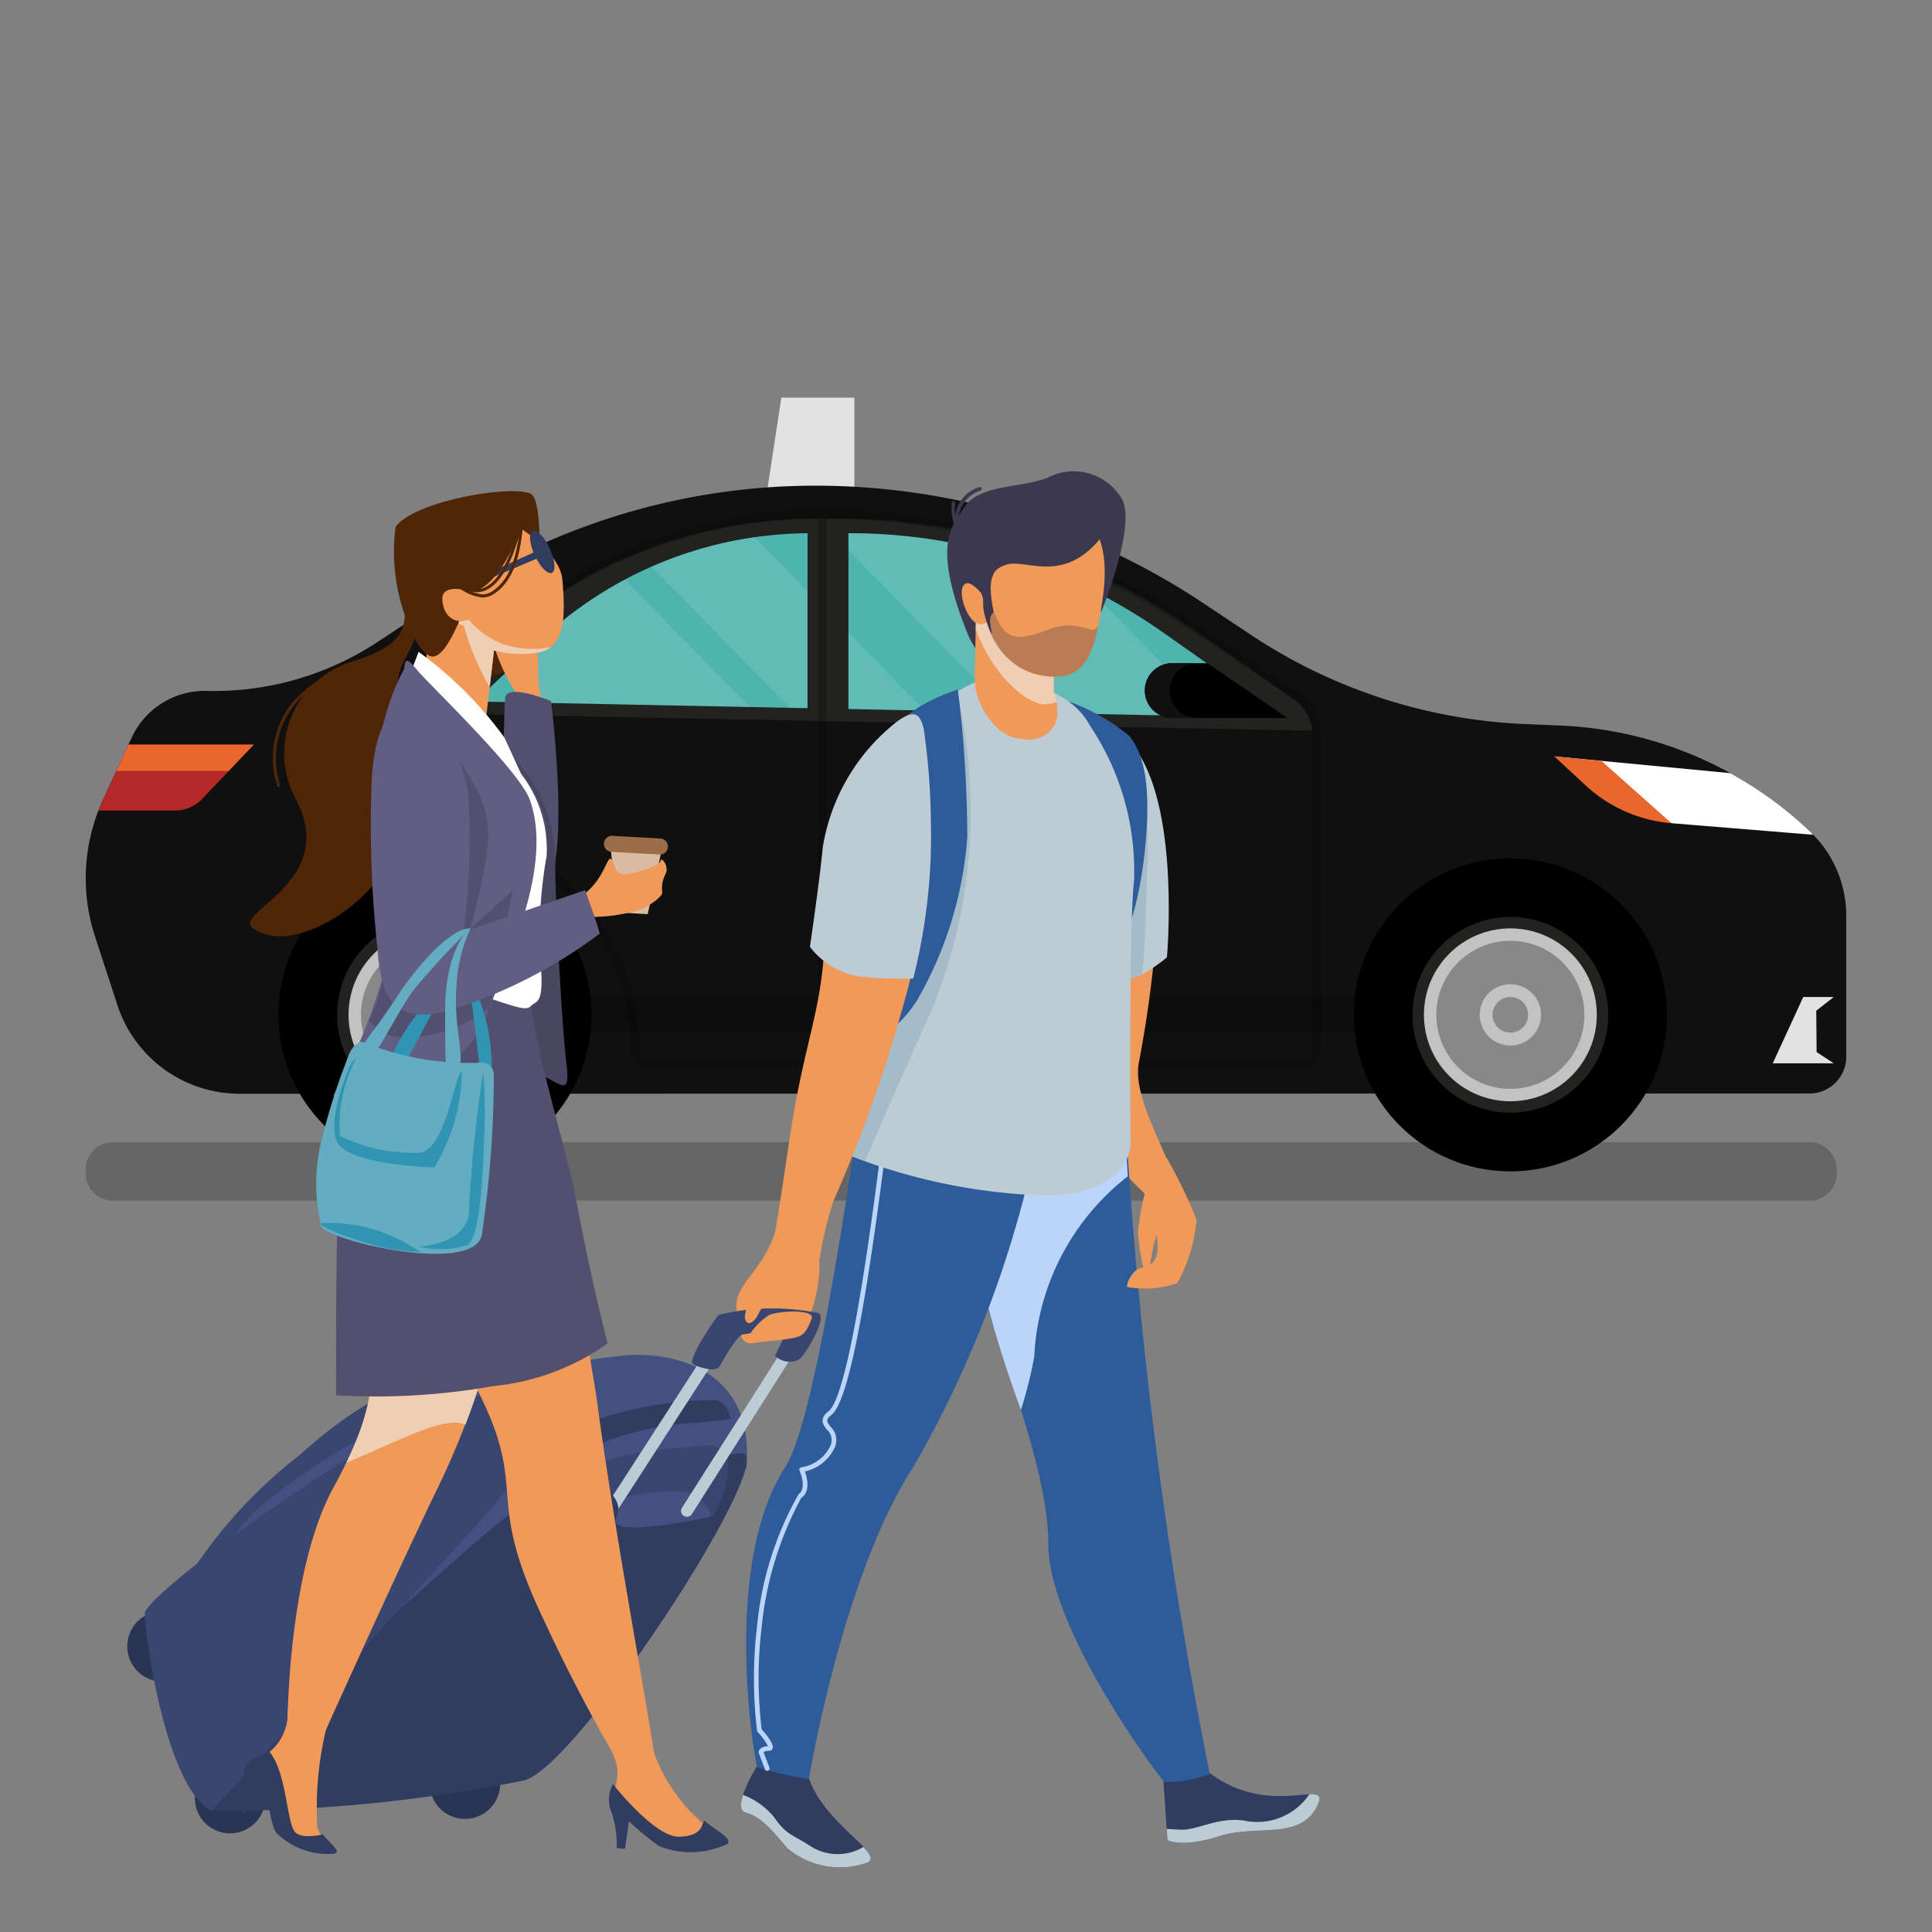 <svg xmlns="http://www.w3.org/2000/svg" width="47" height="47"><rect width="100%" height="100%" fill="#808080" stroke="none"/><defs><clipPath id="clip-path"><path d="M17.399,36.781c.804-1.169,3.771-5.792,3.471-5.887-3.082-.983-6.387,4.462-6.389,4.862s.769.631.51,1.173,2.372-.049,2.372-.049Z" fill="none"/></clipPath><style>.cls-14,.cls-3{opacity:.2}.cls-4{fill:#e2e2e2}.cls-5{fill:#101010}.cls-6{fill:#222221}.cls-14,.cls-9{fill:#fff}.cls-10{fill:#e9662c}.cls-12{fill:#c2c2c2}.cls-13{fill:#888}.cls-16{fill:#303c60}.cls-17{fill:#bdccd4}.cls-18{fill:#3c384d}.cls-19{fill:#f09959}.cls-20{fill:#a5bbc7}.cls-21{fill:#2e5b9a}.cls-25{mix-blend-mode:multiply;fill:#f0ceb4}.cls-27{fill:#384670}.cls-29{fill:#425182}.cls-31{fill:#4f2708}.cls-32{fill:#534f6e}.cls-34{fill:#625d82}.cls-37{fill:#3094b3}.cls-38{fill:#63acc2}</style></defs><g style="isolation:isolate"><g id="BusinessTravel"><path class="cls-3" d="M2.692,29.208H44.075a.665.665,0,0,0,.606-.711h0a.665.665,0,0,0-.606-.711H2.692a.665.665,0,0,0-.606.711h0A.665.665,0,0,0,2.692,29.208Z"/><path class="cls-4" d="M18.591 12.405L20.784 12.405 20.784 9.673 19.008 9.673 18.591 12.405z"/><path class="cls-5" d="M44.914,25.707V22.275a2.812,2.812,0,0,0-.868-2.032h0a9.365,9.365,0,0,0-6.171-2.595l-.651-.029a13.027,13.027,0,0,1-6.79-2.173l-1.18-.785a17.007,17.007,0,0,0-9.419-2.846h0a16.294,16.294,0,0,0-8.984,2.701L9.198,15.609a7.245,7.245,0,0,1-4.171,1.199h0a1.956,1.956,0,0,0-1.823,1.135L2.506,19.456a4.558,4.558,0,0,0-.195,3.325l.545,1.669A3.128,3.128,0,0,0,5.829,26.608L44.02,26.602A.895.895,0,0,0,44.914,25.707Z"/><path class="cls-6" d="M31.529,17.768l-21.403-.422,1.976-1.766a11.476,11.476,0,0,1,7.436-2.959h1.109A15.092,15.092,0,0,1,29.161,15.4l2.305,1.603a1.078,1.078,0,0,1,.378.462c.061.144.108.285.057.302A2.08,2.08,0,0,1,31.529,17.768Z"/><path d="M31.244,17.463l-19.686-.398L13.114,15.6a9.611,9.611,0,0,1,6.59-2.628h.99a13.201,13.201,0,0,1,7.601,2.415Z" fill="#50b4ae"/><path d="M22.498 17.287L19.216 17.22 15.85 13.787a9.564 9.564 0 012.511-.72zM24.51 17.327L20.24 12.972h.454A13.165 13.165 0 0126.48 14.315l3.053 3.114zM13.222 17.099l-.816-.832.708-.667a9.706 9.706 0 012.091-1.499l3.039 3.099z" opacity=".1" fill="#fff"/><path class="cls-9" d="M44.107,20.307l-3.444-.281-2.851-1.625,4.278.407a9.361,9.361,0,0,1,1.958,1.435C44.068,20.263,44.086,20.286,44.107,20.307Z"/><path class="cls-10" d="M37.812,18.401l.762.706a3.493,3.493,0,0,0,2.089.919h0L38.957,18.51Z"/><path d="M28.491,16.134h.883l1.942,1.331H28.491a.666.666,0,0,1,0-1.331Z"/><path class="cls-5" d="M28.491,16.134h.606a.666.666,0,0,0,0,1.331h-.606a.666.666,0,0,1,0-1.331Z"/><path class="cls-6" d="M20.64 17.328L19.645 17.307 19.645 12.893 20.64 12.893 20.64 17.328z"/><path d="M4.918,19.435a.907.907,0,0,1-.657.282H2.4c.034-.087.066-.175.106-.261l.62-1.342H6.174Z" fill="#b5292a"/><path class="cls-10" d="M2.83 18.754L3.125 18.114 3.125 18.114 6.174 18.114 5.565 18.754 2.83 18.754z"/><path class="cls-4" d="M43.126 25.867L44.609 25.867 44.193 25.594 44.184 24.588 44.609 24.255 43.868 24.255 43.126 25.867z"/><path class="cls-3" transform="rotate(180 23.79 24.688)" d="M13.357 24.249H34.223V25.128H13.357z"/><circle cx="36.743" cy="24.688" r="3.808"/><circle class="cls-6" cx="36.743" cy="24.688" r="2.381"/><circle class="cls-12" cx="36.743" cy="24.688" r="2.103"/><circle class="cls-13" cx="36.743" cy="24.688" r="1.801"/><circle class="cls-12" cx="36.743" cy="24.688" r=".746"/><circle class="cls-13" cx="36.743" cy="24.688" r=".433"/><circle cx="10.582" cy="24.688" r="3.808"/><circle class="cls-6" cx="10.582" cy="24.688" r="2.381"/><circle class="cls-12" cx="10.582" cy="24.688" r="2.103"/><circle class="cls-13" cx="10.582" cy="24.688" r="1.801"/><path class="cls-12" d="M9.836,24.688a.746.746,0,1,0,.746-.746A.746.746,0,0,0,9.836,24.688Z"/><path class="cls-13" d="M10.149,24.688a.433.433,0,1,0,.433-.433A.433.433,0,0,0,10.149,24.688Z"/><path class="cls-4" d="M20.877,19.474a.785.785,0,1,0,.785-.785A.785.785,0,0,0,20.877,19.474Z"/><path class="cls-9" d="M20.929,19.735h1.509a.26.26,0,0,0,.26-.26h0a.26.26,0,0,0-.26-.26H20.929a.26.26,0,0,0-.26.26h0A.26.26,0,0,0,20.929,19.735Z"/><path class="cls-14" d="M20.932,19.505h1.47a.094.094,0,0,0,.094-.094h0a.094.094,0,0,0-.094-.094h-1.47a.094.094,0,0,0-.094.094h0A.094.094,0,0,0,20.932,19.505Z"/><path d="M21.466 20.546h.403a.094.094 0 00.094-.094h0a.094.094 0 00-.094-.094h-.403a.094.094 0 00-.094.094h0A.094.094 0 0021.466 20.546zM12.125 20.233h.403a.094.094 0 00.094-.094h0a.094.094 0 00-.094-.094h-.403a.094.094 0 00-.094.094h0A.094.094 0 0012.125 20.233z" opacity=".3" fill="#fff"/><path class="cls-4" d="M11.536,19.162a.785.785,0,1,0,.785-.785A.785.785,0,0,0,11.536,19.162Z"/><path class="cls-9" d="M11.588,19.422h1.509a.26.26,0,0,0,.26-.26h0a.26.26,0,0,0-.26-.26H11.588a.26.26,0,0,0-.26.26h0A.26.26,0,0,0,11.588,19.422Z"/><path class="cls-14" d="M11.591,19.192h1.47a.094.094,0,0,0,.094-.094h0a.094.094,0,0,0-.094-.094h-1.47a.094.094,0,0,0-.094.094h0A.094.094,0,0,0,11.591,19.192Z"/><path class="cls-3" d="M9.732,17.762v2.32h.104a5.513,5.513,0,0,1,5.507,5.507.383.383,0,0,0,.382.382H31.754a.383.383,0,0,0,.383-.382V17.88a1.269,1.269,0,0,0-.568-1.059l-2.561-1.7A16.216,16.216,0,0,0,20.01,12.405a12.215,12.215,0,0,0-8.154,3.114L9.987,17.191A.766.766,0,0,0,9.732,17.762ZM31.754,25.763h-11.64V12.615a16.005,16.005,0,0,1,8.778,2.678l2.561,1.7a1.06,1.06,0,0,1,.475.886v7.709A.174.174,0,0,1,31.754,25.763ZM9.94,17.762a.558.558,0,0,1,.186-.415l1.869-1.672a12.006,12.006,0,0,1,7.911-3.059V25.763h-4.18a.174.174,0,0,1-.174-.174A5.722,5.722,0,0,0,9.94,19.874Z"/><path class="cls-16" d="M29.426,43.132c1.54,1.155,3.015.032,2.598.834s-1.476.417-2.374.706-1.251.096-1.251.096l-.096-1.443Z"/><path class="cls-17" d="M28.721,44.511c.417.016.882-.305,1.524-.225a1.537,1.537,0,0,0,1.609-.636c.233-.009.316.038.172.315-.417.802-1.476.417-2.374.706s-1.251.096-1.251.096l-.018-.276C28.469,44.498,28.581,44.506,28.721,44.511Z"/><path class="cls-16" d="M19.643,43.142c.32,1.195,1.889,1.934,1.462,2.168a1.986,1.986,0,0,1-1.942-.341c-.406-.469-.64-.768-1.024-.875s.342-1.238.342-1.238Z"/><path class="cls-17" d="M19.163,44.969c-.406-.469-.64-.768-1.024-.875-.142-.039-.132-.219-.064-.429a1.781,1.781,0,0,1,.768.557c.277.405.427.405.832.661a1.218,1.218,0,0,0,1.328.049c.17.176.241.301.102.378A1.986,1.986,0,0,1,19.163,44.969Z"/><path class="cls-18" d="M26.798,14.861s.819-1.981.514-2.686a1.358,1.358,0,0,0-1.828-.552c-.705.267-1.689.148-2.057.762-.229.381-.781.8.095,2.99S26.798,14.861,26.798,14.861Z"/><path class="cls-19" d="M28.217,20.346a28.506,28.506,0,0,1-.514,5.514c-.118.709.371,1.6,1,3.057.143.331-.771.2-.771.2a13.022,13.022,0,0,1-2.314-2.914c-.286-.914,1.629-3.1,1.629-3.1Z"/><path class="cls-17" d="M27.674,18.29c1.029,1.543.714,5,.714,5s-.6.514-.943.514S27.674,18.29,27.674,18.29Z"/><path class="cls-20" d="M27.903,21.261c-.033,1.339-.078,2.062-.11,2.436a.831.831,0,0,1-.347.107c-.321,0,.16-4.837.222-5.45A9.667,9.667,0,0,1,27.903,21.261Z"/><path class="cls-21" d="M27.345,26.538a113.306,113.306,0,0,0,2.087,16.623,3.159,3.159,0,0,1-1.107.189c-.086-.067-2.823-3.683-2.823-5.799,0-2.1-1.585-5.528-1.714-6.728a17.823,17.823,0,0,1,.429-3.814Z"/><path d="M24.217,27.01l3.128-.471q.031,1.074.09,2.078a5.911,5.911,0,0,0-2.275,4.393,10.992,10.992,0,0,1-.323,1.29,30.421,30.421,0,0,1-1.049-3.475A17.82,17.82,0,0,1,24.217,27.01Z" style="mix-blend-mode:multiply" fill="#bbd5fa"/><path class="cls-21" d="M25.589,25.518a26.622,26.622,0,0,1-3.371,10.171c-1.724,2.638-2.54,7.591-2.54,7.591a7.811,7.811,0,0,1-1.255-.288c-.057-.086-.891-4.89.681-7.303.8-1.228,1.743-8.342,1.8-8.6S25.589,25.518,25.589,25.518Z"/><path d="M18.665,43.079a.056.056,0,0,0,.02-.004.057.057,0,0,0,.033-.074l-.143-.374a.179.179,0,0,1,.127-.034.093.093,0,0,0,.092-.053c.024-.053-.004-.178-.266-.471a10.623,10.623,0,0,1,.002-2.496,8.302,8.302,0,0,1,.961-3.131c.233-.155.143-.499.09-.646a1.054,1.054,0,0,0,.7-.531.447.447,0,0,0-.075-.556c-.092-.12-.131-.169.017-.284.383-.298.798-2.311,1.307-6.337a.057.057,0,1,0-.113-.014c-.491,3.884-.916,5.991-1.264,6.261-.237.185-.127.328-.037.444a.336.336,0,0,1,.065.431.931.931,0,0,1-.684.485.057.057,0,0,0-.047.081c.002.004.191.429-.022.572a8.081,8.081,0,0,0-1.011,3.211,10.706,10.706,0,0,0,0,2.544.057.057,0,0,0,.014.03,1.556,1.556,0,0,1,.252.347c-.194.007-.225.117-.227.13a.057.057,0,0,0,.002.033l.152.4A.057.057,0,0,0,18.665,43.079Z" fill="#bbd5fa"/><path class="cls-21" d="M25.86,17.018a4.883,4.883,0,0,1,1.614.886c.371.457.543,1.271.371,2.843s-.6,2.4-.657,2.314S25.86,17.018,25.86,17.018Z"/><path class="cls-17" d="M23.931,16.49c-1.343.657-2.343,1.286-2.4,1.857a46.75,46.75,0,0,1-.343,7.028c-.486,2.371-.571,2.714-.571,2.714a14.218,14.218,0,0,0,5.028,1c2.057-.172,1.857-1.4,1.857-1.4s-.04-5.207.086-6.257a6.356,6.356,0,0,0-1.086-3.8C25.874,16.461,23.931,16.49,23.931,16.49Z"/><path class="cls-20" d="M21.189,25.375a35.504,35.504,0,0,0,.332-6.248l1.811-2.037a12.708,12.708,0,0,1-.667,7.485c-.813,1.791-1.466,3.308-1.622,3.67-.268-.094-.426-.156-.426-.156S20.703,27.746,21.189,25.375Z"/><path class="cls-19" d="M24.867,17.975l.115.022c.401,0,.957-.257.657-1.171l-.043-2.279a.731.731,0,0,0-.729-.729H24.481a.731.731,0,0,0-.729.729L23.71,16.525C23.71,17.138,24.254,17.975,24.867,17.975Z"/><path class="cls-25" d="M23.736,15.306l.016-.76a.731.731,0,0,1,.729-.728h.386a.731.731,0,0,1,.729.728l.043,2.279a1.848,1.848,0,0,1,.065.256,1.235,1.235,0,0,1-.244.051C25.046,17.172,24.185,16.512,23.736,15.306Z"/><path class="cls-19" d="M23.874,14.518c.138.996.639,1.981,1.858,1.943.816-.025.959-.947,1.099-1.943.196-1.39-.283-2.171-1.099-2.171S23.56,12.252,23.874,14.518Z"/><path class="cls-21" d="M21.774,17.632a6.894,6.894,0,0,1,.6-.443,4.668,4.668,0,0,1,.928-.414,29.134,29.134,0,0,1,.229,3.6,9.302,9.302,0,0,1-1.228,3.971,3.139,3.139,0,0,1-.943.943Z"/><path class="cls-19" d="M22.246,17.547c-1.057.486-2.171,2.571-2.171,4.771s-.486,2.806-.872,5.42c-.263,1.782-.386,2.486-.386,2.486s.986-.286,1.157-.343a35.14,35.14,0,0,0,2.1-5.785A14.064,14.064,0,0,0,22.246,17.547Z"/><path class="cls-17" d="M22.474,17.747c-.086-.386-.226-.5-.643-.2a4.863,4.863,0,0,0-1.814,3.057c-.086.886-.314,2.429-.314,2.429a1.898,1.898,0,0,0,1.143.714,9.455,9.455,0,0,0,1.371.057,14.177,14.177,0,0,0,.428-3.857A16.795,16.795,0,0,0,22.474,17.747Z"/><path class="cls-19" d="M28.386,28.174a12.427,12.427,0,0,1,.722,1.493,3.767,3.767,0,0,1-.47,1.549,2.386,2.386,0,0,1-1.216.091c-.04-.053.122-.403.31-.454s.394-.089.431-.461a4.288,4.288,0,0,0-.16-1.096Z"/><path class="cls-19" d="M28.004,28.512a6.419,6.419,0,0,0-.323,1.499c.049.341.117,1.028.221.932s.101-.597.273-.98A3.245,3.245,0,0,0,28.004,28.512Z"/><path class="cls-18" d="M27.198,12.442c-1.067,2-2.174,1.117-2.724,1.295-.705.229-.781,1.314-.781,1.314L23.579,12.69l1.714-.686Z"/><path class="cls-19" d="M24.017,14.614s-.4-.591-.571-.381.133.991.419.952a.771.771,0,0,0,.457-.248Z"/><path class="cls-18" d="M24.474,13.737c-.514.114-.371.774-.3,1.16-.133.095-.088.281-.05.471s-.226-.395-.207-.7-.212-.383-.364-.536.731-.719.731-.719l.191.248Z"/><path d="M24.189,14.918c.095.191.229.628.705.571s.762-.324,1.238-.267c.367.044.451.178.584.011-.138.683-.37,1.208-.984,1.227a1.694,1.694,0,0,1-1.73-1.361l-.003-.238S24.093,14.728,24.189,14.918Z" fill="#3c384d" opacity=".3"/><path class="cls-18" d="M23.294,12.904l.013-.002a.043.043,0,0,0,.028-.051.775.775,0,0,1,.524-.921.043.043,0,0,0-.028-.081.815.815,0,0,0-.588.685.791.791,0,0,1-.004-.293.043.043,0,0,0-.084-.018,1.32,1.32,0,0,0,.098.654A.043.043,0,0,0,23.294,12.904Z"/><path class="cls-19" d="M18.989,29.375c-.2,1.571-1.228,1.771-1.057,2.571.046.213.073.388.09.517a.25.25,0,0,0,.29.215c.414-.07,1.183-.235,1.319-.515a3.427,3.427,0,0,0,.302-1.502,9.505,9.505,0,0,1,.629-2.228C20.703,27.975,18.989,29.375,18.989,29.375Z"/><path class="cls-27" d="M13.491,33.387c-.426-.816-.34-.73-1.327-.519a10.303,10.303,0,0,0-4.851,2.511,11.67,11.67,0,0,0-3.228,3.845C4.083,39.523,13.491,33.387,13.491,33.387Z"/><path d="M4.74 43.74a.857.857 0 10.86-.854A.857.857 0 004.74 43.74zM10.455 43.389a.857.857 0 10.86-.854A.857.857 0 0010.455 43.389zM3.096 40.048a.857.857 0 10.86-.854A.857.857 0 003.096 40.048z" fill="#2a3554"/><path class="cls-29" d="M18.153,35.718c.222-2.27-1.552-2.82-2.861-2.753a16.602,16.602,0,0,0-8.698,3.477c-2.578,1.877-2.398,6.923.26,6.761S18.153,35.718,18.153,35.718Z"/><path class="cls-16" d="M18.026,35.357c-5.029.401-4.889.84-8.157,3.656s-5.332,4.867-4.733,5.04a37.59,37.59,0,0,0,7.632-.744C14.141,42.886,19.055,35.275,18.026,35.357Z"/><path class="cls-27" d="M5.137,44.054C4.024,43.45,3.523,39.762,3.525,39.248s6.534-5.205,8.077-5.285,1.538,1.206.763,2.231S5.137,44.054,5.137,44.054Z"/><path class="cls-16" d="M17.781,34.52c-.075-.362-.284-.458-.398-.459a9.185,9.185,0,0,0-2.897.485c-.534.284-.916.359-.802.626s.285.192.476.135a7.44,7.44,0,0,1,2.726-.695C17.418,34.577,17.781,34.52,17.781,34.52Z"/><path class="cls-27" d="M17.371,36.837c.655-1.262.228-1.67-.087-1.672s-2.801.19-2.802.59.769.631.51,1.173,2.372-.049,2.372-.049Z"/><g clip-path="url(#clip-path)"><path class="cls-29" d="M17.25,36.723c-.327-.473-.427-.444-1.141-.433a4.535,4.535,0,0,0-1.415.295l.168.815,2.444-.348Z"/><path class="cls-17" d="M14.72,37.085a.143.143,0,0,0,.12-.065l2.994-4.631,1.583-.157-2.831,4.455a.143.143,0,0,0,.241.153l2.923-4.601a.202.202,0,0,0-.19-.309l-1.891.188L14.6,36.865a.143.143,0,0,0,.12.22Z"/></g><path class="cls-27" d="M18.854,32.981a.502.502,0,0,0,.581.093c.115-.057.68-.955.49-1.127a5.541,5.541,0,0,0-2.438.039c-.172.19-.766,1.121-.633,1.198s.552.211.647.059.422-.76.574-.779,1.163-.224,1.067-.053S18.854,32.981,18.854,32.981Z"/><path class="cls-19" d="M18.517 32.646c1.014-.114 1.021-.057 1.228-.564.097-.237-.8-.2-1.043-.086a1.558 1.558 0 00-.478.493zM18.66 30.589a3.743 3.743 0 00-.543 1.457c.043.243.229.157.357-.129a4.894 4.894 0 01.628-.829z"/><path class="cls-31" d="M9.822,14.555c.099.767-.025,1.162-1.311,1.558a2.332,2.332,0,0,0-1.335,3.289c1.113,2.028-1.508,2.794-1.039,3.165,1.05.829,3.685-.965,3.635-2.696s-.297-3.141.049-3.784c.368-.683.346-.767.297-.841S9.822,14.555,9.822,14.555Z"/><path class="cls-31" d="M9.624,12.818c.464-.65,2.912-1.039,3.301-.797s.204,3.784-.519,4.266A1.765,1.765,0,0,1,10.125,15.6,4.657,4.657,0,0,1,9.624,12.818Z"/><path class="cls-19" d="M13.228,17.196a2.73,2.73,0,0,1-.131-1.033A3.789,3.789,0,0,0,12.683,14.7l-.453.21a1.12,1.12,0,0,0-.129,1.047,4.973,4.973,0,0,0,.62,1.155Z"/><path class="cls-32" d="M11.666,21.925c.636-1.279.568-4.229.622-4.938.03-.386,1.118.069,1.118.069s.428,3.413-.039,4.386S11.666,21.925,11.666,21.925Z"/><path d="M12.262,18.215a3.638,3.638,0,0,1,1.247,2.774c-.017.707.163,4.003.263,4.815s-.04.634-.498.399-1.086-6.962-1.086-6.962Z" fill="#494661"/><path class="cls-19" d="M10.614 14.377L10.342 16.184 11.695 18.573 12.102 15.101 11.096 13.374 10.614 14.377z"/><path class="cls-19" d="M13.682,14.107c.087,1.026.04,1.705-.683,1.782a1.91,1.91,0,0,1-2.178-1.248c-.488-1.042.346-2.225,1.066-2.127C12.413,12.585,13.62,13.386,13.682,14.107Z"/><path class="cls-25" d="M12.238,15.668a1.976,1.976,0,0,1-1.1-1.014c.023.105-.383-.128-.355-.023a.741.741,0,0,0,.501.592,6.244,6.244,0,0,0,.629,1.49l.104-.893a2.465,2.465,0,0,0,.981.069.751.751,0,0,0,.372-.127l.008-.014A2.25,2.25,0,0,1,12.238,15.668Z"/><path class="cls-16" d="M13.374,13.342c.129.282.153.547.052.594s-.287-.144-.417-.426-.153-.547-.052-.594S13.244,13.06,13.374,13.342Z"/><path class="cls-16" d="M10.846,14.385c.074-.006,2.232-.988,2.232-.988l.05.164-2.253.952Z"/><path class="cls-32" d="M10.403,16.038c1.806,2.229,2.921,3.159,2.883,4.276s-.56,4.266-.56,4.266-3.127.555-3.034.215.44-.792-.019-3.07-.255-3.54.044-4.188S10.403,16.038,10.403,16.038Z"/><path class="cls-19" d="M12.554,26.969a19.067,19.067,0,0,1-1.892,9.199c-1.15,2.374-3.042,6.603-3.042,6.603l-.63-.556S6.953,38.32,8.103,36.205s1.15-2.967.594-5.898c-.863-4.543,1.076-6.12,1.076-6.12Z"/><path class="cls-25" d="M8.6,29.73c.027.187.059.379.097.577.499,2.627.55,3.585-.273,5.278,1.435-.609,2.431-1.15,2.897-.923a17.915,17.915,0,0,0,1.093-4.525Z"/><path class="cls-19" d="M9.847,24.113C8.4,27.192,9.698,30.344,11.367,33.349s.288,2.766,1.855,6.046a41.22,41.22,0,0,0,1.929,3.672s.742-.074.779-.223-1.001-5.643-1.41-8.791a82.191,82.191,0,0,0-2.04-9.422Z"/><path class="cls-32" d="M12.888,23.334c-.185,1.41.816,4.191,1.15,5.972s.742,3.376.742,3.376A5.748,5.748,0,0,1,11.998,33.72a16.335,16.335,0,0,1-3.821.223s-.037-5.638.185-7.196a7.286,7.286,0,0,1,1.78-3.19Z"/><path class="cls-9" d="M11.72,24.224c.909.297,1.076.371,1.206.241s.315-.018.223-1.076a10.809,10.809,0,0,1,.148-2.559,2.989,2.989,0,0,0-.983-2.393C11.683,17.9,11.72,24.224,11.72,24.224Z"/><path class="cls-9" d="M9.988,16.37l.195-.512a9.338,9.338,0,0,1,2.082,2.078c.378.797.655,1.45.655,1.45Z"/><path class="cls-34" d="M9.834,16.267c.024-.243.059-.282.318.038s2.477,2.429,2.737,3.152c.591,1.647-.583,3.975-1.085,5.321s-2.299,1.779-3.036,1.893-.652-.039-.652-.039a13.101,13.101,0,0,0,1.26-3.115c-.003-.743-.107-3.668-.203-4.744A5.675,5.675,0,0,1,9.834,16.267Z"/><path class="cls-32" d="M12.502 21.601c-.004-.001-.009.01-.016.031C12.502 21.614 12.508 21.603 12.502 21.601zM12.486 21.632c-.138.168-1.045.956-1.045.956a14.948 14.948 0 00.373-1.673c.153-.937.069-1.453-.833-2.666l-1.519-.27-.4 1.526c.078 1.321.309 3.406.312 4.014a4.324 4.324 0 01-.397 1.311 1.149 1.149 0 00.601.387 3.277 3.277 0 002.315-.694q.025-.073.051-.15C12.089 23.806 12.401 21.898 12.486 21.632z"/><path fill="#d9bba1" d="M15.757 22.239L15.017 22.197 14.836 20.441 16.133 20.514 15.757 22.239z"/><path d="M16.052,20.788l-1.167-.065a.195.195,0,1,1,.022-.389l1.167.065a.195.195,0,0,1-.022.389Z" fill="#9c6e48"/><path class="cls-19" d="M14.183,21.769c.536-.382.595-1.017.696-.855s.057.368.335.353.843-.213.855-.325.211.118.128.309a.748.748,0,0,0-.087.451c.026.129-.495.454-.662.463a4.127,4.127,0,0,1-1.2.14C13.966,22.208,14.183,21.769,14.183,21.769Z"/><path class="cls-37" d="M11.59 24.131a4.688 4.688 0 01.334 2.43c-.074.019-.26-.612-.26-.612s-.167-1.558-.223-1.706S11.59 24.131 11.59 24.131zM10.607 24.168a4.699 4.699 0 00-1.187 1.799c.037.093.297.167.297.167l.927-1.743z"/><path class="cls-34" d="M9.685,17.297c.652-.372,1.535.901,1.706,1.987a17.503,17.503,0,0,1-.112,3.387l2.954-1.016s.327.892.355,1.058a11.924,11.924,0,0,1-3.76,1.896c-1.356.334-1.57-.527-1.643-1.508a28.009,28.009,0,0,1-.138-4.228C9.17,17.381,9.614,17.338,9.685,17.297Z"/><path class="cls-31" d="M12.332,12.132c.334.093.371.204.26.816-.089.49-.742,1.607-1.236,1.41-.218-.087-.062.501-.21.816s-.482,1.057-.797.705a8.683,8.683,0,0,1-.371-2.597l1.113-.779Z"/><path class="cls-19" d="M11.38,14.37s-.649-.188-.618.223c.042.555.489.574.649.469a.535.535,0,0,0,.2-.313Z"/><path class="cls-31" d="M11.596,14.408a.565.565,0,0,1-.215-.044c-.475-.194-.474-.212-.472-.243a.039.039,0,0,1,.028-.034.037.037,0,0,1,.041.016,3.492,3.492,0,0,0,.431.192.472.472,0,0,0,.427-.028c.394-.22.71-.945.892-2.043a.037.037,0,1,1,.073.012c-.185,1.12-.515,1.865-.929,2.096A.561.561,0,0,1,11.596,14.408Z"/><path class="cls-31" d="M11.728 14.536a1.2 1.2 0 01-.721-.376.037.037 0 01.054-.051 1.153 1.153 0 00.669.351.418.418 0 00.221-.061c.5-.304.727-1.032.715-2.292a.037.037 0 11.074-.001c.013 1.289-.226 2.038-.75 2.357A.495.495 0 0111.728 14.536zM6.78 19.142a.037.037 0 01-.036-.028 2.164 2.164 0 01.413-2.077 3.956 3.956 0 012.037-1.109A.037.037 0 019.213 16a3.886 3.886 0 00-2 1.086 2.093 2.093 0 00-.397 2.01.037.037 0 01-.027.045z"/><path class="cls-38" d="M8.891,25.372a6.714,6.714,0,0,0,2.832.478.289.289,0,0,1,.291.293,26.578,26.578,0,0,1-.294,3.905c-.198.964-3.734.148-3.907-.223a4.431,4.431,0,0,1,.025-2.151,16.094,16.094,0,0,1,.637-1.984C8.537,25.501,8.719,25.273,8.891,25.372Z"/><path class="cls-37" d="M11.757 26.079a31.254 31.254 0 00-.352 3.468c-.111.649-.946.76-1.206.779a2.186 2.186 0 001.169-.037c.278-.185.371-1.354.408-2.559A12.586 12.586 0 0011.757 26.079zM7.881 29.751a3.797 3.797 0 011.91.445l.445.26a4.729 4.729 0 01-1.391-.241C7.992 29.955 7.658 29.751 7.881 29.751zM8.697 25.689A3.467 3.467 0 008.27 27.637a4.147 4.147 0 001.929.408c.668-.074.872-2.003 1.039-1.966A4.694 4.694 0 0110.57 28.397c-.26 0-2.06-.084-2.356-.594-.204-.352.019-1.168.223-1.688.152-.388.223-.352.223-.352z"/><path class="cls-38" d="M11.442,22.588c-.408-.033-1.206.765-1.818,1.71s-1.039,1.28-.835,1.539.853-1.206,1.28-1.762A20.012,20.012,0,0,1,11.442,22.588Z"/><path class="cls-38" d="M11.46,22.555s-.634.454-.632,2.054.02,1.878.28,1.507-.093-1.002,0-2.188A3.819,3.819,0,0,1,11.46,22.555Z"/><path class="cls-19" d="M15.781,42.214a4.099,4.099,0,0,0,1.243,2.077c.389.26.853.538.13.575a2.468,2.468,0,0,1-1.428-.278,3.708,3.708,0,0,1-.797-.594c-.241-.185.315-.631-.019-1.317C14.746,42.341,15.781,42.214,15.781,42.214Z"/><path class="cls-16" d="M14.91,43.401a.818.818,0,0,0-.056.631,2.368,2.368,0,0,1,.148.927l.204.018.093-.668a8.325,8.325,0,0,0,.723.594A2.05,2.05,0,0,0,17.71,44.848c.056-.167-.223-.26-.575-.556-.074.074-.018.371-.612.39S14.91,43.401,14.91,43.401Z"/><path class="cls-19" d="M7.942,42.029A8.192,8.192,0,0,0,7.72,44.452c.074.322.569.618.321.643a2.623,2.623,0,0,1-1.311-.519c-.173-.223-.198-1.187-.346-1.137s-.322,0-.346-.297.223-.223.544-.544a1.228,1.228,0,0,0,.42-.94c.025-.396.544-.322.544-.322Z"/><path class="cls-16" d="M8.128,45.095c.205-.042-.119-.259-.272-.47-.181.04-.509.093-.665-.044-.223-.198-.201-1.443-.638-1.969-.345.133-.644.27-.617.566a2.368,2.368,0,0,1-.219.84l.258.102s.243-.62.391-.671.18.914.355,1.135A1.76,1.76,0,0,0,8.128,45.095Z"/></g></g></svg>